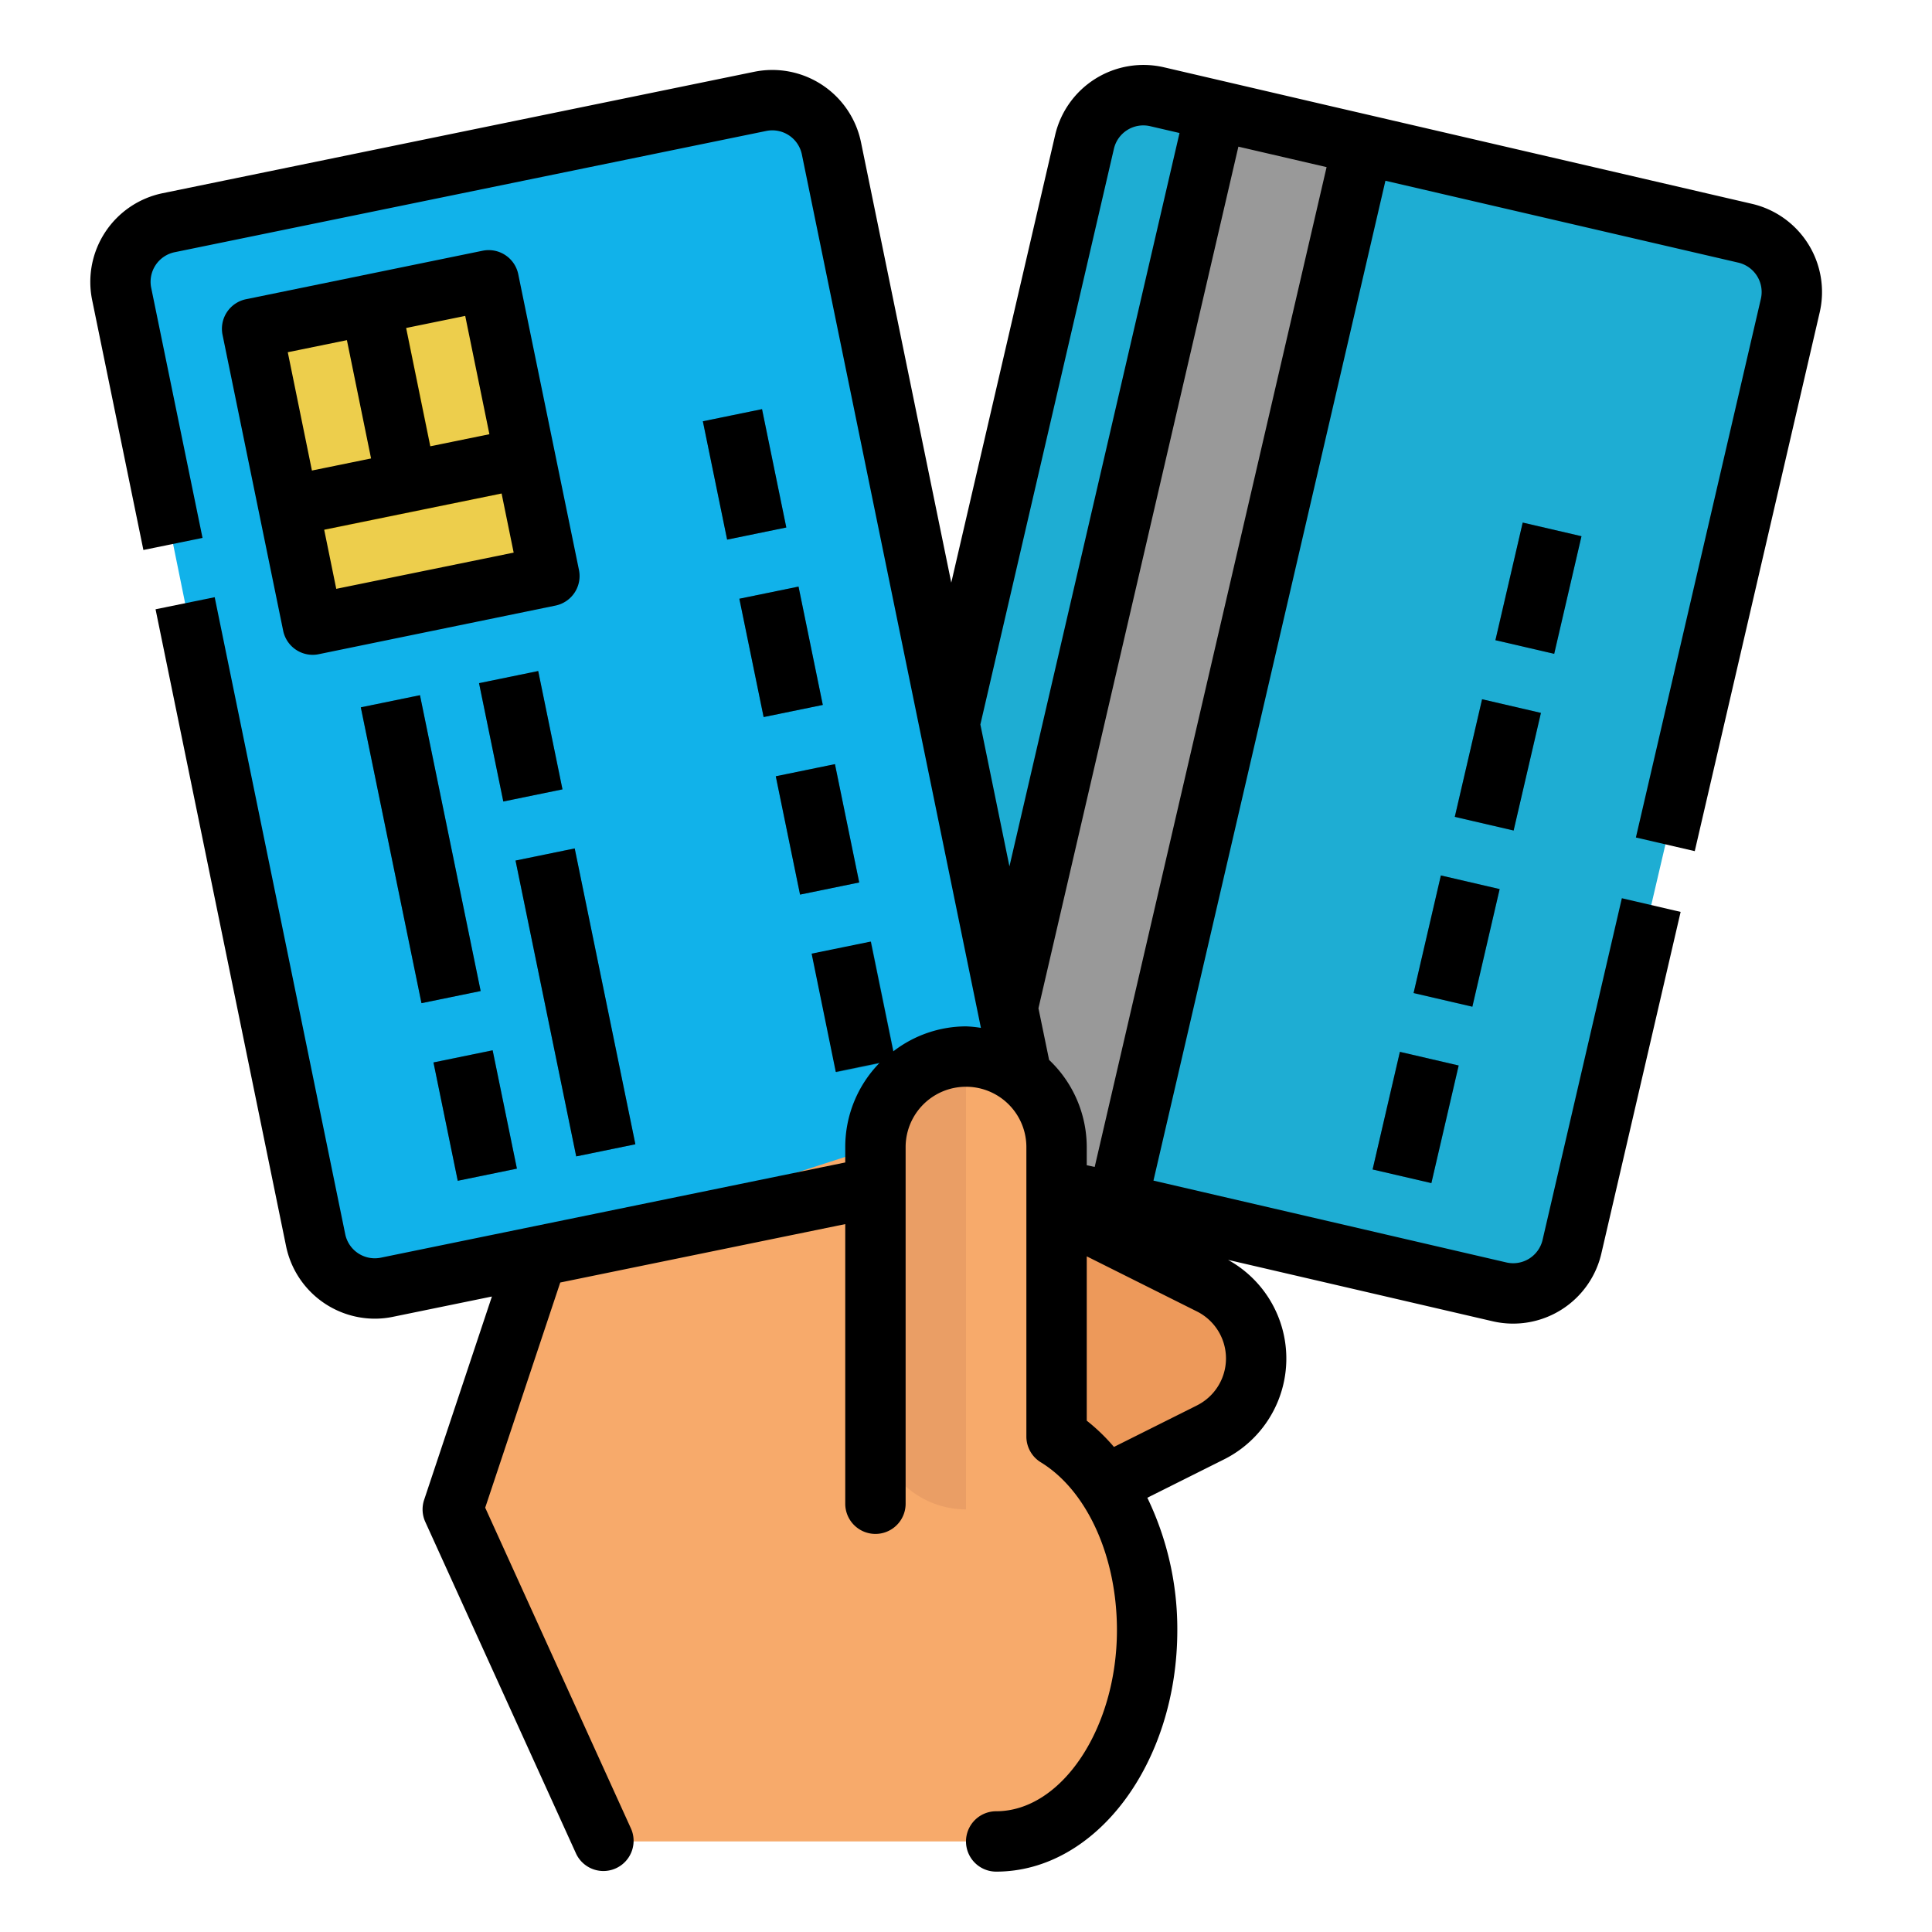 <svg height="512" viewBox="0 0 64 64" width="512" xmlns="http://www.w3.org/2000/svg"><g id="Flat"><path d="m35 46v-6l5.1 2.548a2.742 2.742 0 0 1 0 4.9l-3.471 1.735" fill="#ed995a"/><path d="m36.269 49.705a1 1 0 0 1 -.772-.362 4.128 4.128 0 0 0 -1.02-.9 1 1 0 0 1 -.477-.857v-6.586a1 1 0 0 1 2 0v6.061a6.428 6.428 0 0 1 1.038 1.006 1 1 0 0 1 -.769 1.638z" fill="#dd8e58"/><path d="m59.31 10.13-4.14 17.84-.47 2.01-2.63 11.32a2 2 0 0 1 -2.4 1.49l-14.06-3.26-.61-.14-3-2.39-.55-13.01.52-2.23 3.96-17.06a2 2 0 0 1 2.4-1.49l19.48 4.52a2 2 0 0 1 1.5 2.4z" fill="#1eadd3"/><path d="m33.378 33.384 6.897-29.726 4.871 1.13-8.137 35.068-2.009-.466" fill="#999"/><path d="m35.61 39.53-.61-.14-3-2.39-.55-13.01.52-2.23z" fill="#04a5bf"/><path d="m29 39.324-16.182 3.317a2 2 0 0 1 -2.361-1.557l-4.324-21.1-.4-1.967-1.7-8.283a2 2 0 0 1 1.556-2.359l19.593-4.016a2 2 0 0 1 2.36 1.557l6.3 30.716z" fill="#11b2ea"/><path d="m44.906 36.02h4v1.999h-4z" fill="#0282af" transform="matrix(.226 -.974 .974 .226 .237 74.338)"/><path d="m46.263 30.175h4v1.999h-4z" fill="#0282af" transform="matrix(.226 -.974 .974 .226 6.981 71.137)"/><path d="m47.619 24.33h4v2.001h-4z" fill="#0282af" transform="matrix(.226 -.974 .974 .226 13.731 67.941)"/><path d="m48.975 18.486h4v1.999h-4z" fill="#0282af" transform="matrix(.226 -.974 .974 .226 20.464 64.731)"/><rect fill="#edce4c" height="10" rx="1" transform="matrix(.98 -.201 .201 .98 -2.739 2.971)" width="8" x="9.274" y="9.987"/><path d="m9.475 14.966h8v2h-8z" fill="#e5ba05" transform="matrix(.98 -.201 .201 .98 -2.936 3.037)"/><path d="m11.873 10.027h2v6h-2z" fill="#e5ba05" transform="matrix(.98 -.201 .201 .98 -2.352 2.848)"/><g fill="#0282af"><path d="m14.733 34.94h2v4h-2z" transform="matrix(.98 -.201 .201 .98 -7.101 3.914)"/><path d="m16.242 22.381h2v4h-2z" transform="matrix(.98 -.201 .201 .98 -4.547 3.962)"/><path d="m12.926 23.123h2v10h-2z" transform="matrix(.98 -.201 .201 .98 -5.363 3.369)"/><path d="m18.049 28.198h2v10h-2z" transform="matrix(.98 -.201 .201 .98 -6.278 4.501)"/><path d="m27.267 31.35h2v4h-2z" transform="matrix(.98 -.201 .201 .98 -6.125 6.36)"/><path d="m26.063 25.472h2v4h-2z" transform="matrix(.98 -.201 .201 .98 -4.963 5.991)"/><path d="m24.858 19.594h2v4h-2z" transform="matrix(.98 -.201 .201 .98 -3.807 5.628)"/><path d="m23.652 13.717h2v4h-2z" transform="matrix(.98 -.201 .201 .98 -2.653 5.267)"/></g><path d="m29 38a3 3 0 0 1 3-3 3 3 0 0 1 3 3v9.586c1.765 1.081 3 3.544 3 6.414 0 3.866-2.239 7-5 7h-13l-5-11 2.793-8.378z" fill="#f7aa6b"/><path d="m32 50a3 3 0 0 1 -3-3v-9a3 3 0 0 1 3-3z" fill="#ea9e65"/></g><g id="Outline"><path d="m44.906 36.02h4v1.999h-4z" transform="matrix(.226 -.974 .974 .226 .237 74.338)"/><path d="m46.263 30.175h4v1.999h-4z" transform="matrix(.226 -.974 .974 .226 6.981 71.137)"/><path d="m47.619 24.33h4v2.001h-4z" transform="matrix(.226 -.974 .974 .226 13.733 67.942)"/><path d="m48.975 18.486h4v1.999h-4z" transform="matrix(.226 -.974 .974 .226 20.464 64.731)"/><path d="m4.75 18.219 1.959-.4-1.7-8.283a1 1 0 0 1 .781-1.182l19.593-4.016a1 1 0 0 1 1.18.779l5.931 28.933a3.845 3.845 0 0 0 -.494-.05 3.96 3.96 0 0 0 -2.409.828l-.746-3.638-1.959.4.8 3.919 1.451-.3a3.982 3.982 0 0 0 -1.137 2.791v.508l-15.383 3.154a1 1 0 0 1 -1.181-.779l-4.324-21.1-1.959.4 4.324 21.1a3.008 3.008 0 0 0 2.94 2.4 2.958 2.958 0 0 0 .6-.062l3.278-.672-2.245 6.735a1 1 0 0 0 .038.73l5 11a1 1 0 0 0 1.82-.828l-4.835-10.642 2.486-7.459 9.441-1.935v9.263a1 1 0 0 0 2 0v-11.813a2 2 0 0 1 4 0v9.586a1 1 0 0 0 .477.854c1.533.937 2.523 3.12 2.523 5.56 0 3.252-1.832 6-4 6a1 1 0 0 0 0 2c3.309 0 6-3.589 6-8a10.009 10.009 0 0 0 -.993-4.385l2.537-1.269a3.734 3.734 0 0 0 .137-6.611l8.766 2.034a3 3 0 0 0 3.6-2.245l2.626-11.316-1.947-.453-2.626 11.317a1 1 0 0 1 -1.2.748l-11.69-2.711 7.684-33.121 11.69 2.712a1 1 0 0 1 .747 1.2l-4.14 17.843 1.95.452 4.138-17.843a3 3 0 0 0 -2.244-3.6l-12.664-2.938-1.235-.286-5.583-1.3a3.005 3.005 0 0 0 -3.6 2.245l-3.441 14.827-2.99-14.586a3 3 0 0 0 -3.542-2.335l-19.592 4.021a3 3 0 0 0 -2.336 3.537zm34.9 28.338-2.75 1.375a6.3 6.3 0 0 0 -.9-.87v-5.444l3.649 1.825a1.74 1.74 0 0 1 0 3.114zm-3.387-7.9-.263-.057v-.6a3.985 3.985 0 0 0 -1.247-2.889l-.353-1.711 6.623-28.542 2.922.678zm.637-33.729a1 1 0 0 1 1.2-.748l.973.226-5.634 24.294-.963-4.7z"/><path d="m17.168 9.084a1 1 0 0 0 -1.181-.778l-7.837 1.606a1 1 0 0 0 -.778 1.18l2.008 9.8a1 1 0 0 0 .979.8.973.973 0 0 0 .2-.021l7.841-1.61a1 1 0 0 0 .779-1.18zm-.956 5.3-1.959.4-.8-3.919 1.958-.4zm-4.72-3.116.8 3.919-1.959.4-.8-3.919zm-.353 8.238-.4-1.959 5.877-1.2.4 1.959z"/><path d="m14.733 34.94h2v4h-2z" transform="matrix(.98 -.201 .201 .98 -7.102 3.915)"/><path d="m16.242 22.381h2v4h-2z" transform="matrix(.98 -.201 .201 .98 -4.547 3.962)"/><path d="m12.926 23.123h2v10h-2z" transform="matrix(.98 -.201 .201 .98 -5.363 3.369)"/><path d="m18.049 28.198h2v10h-2z" transform="matrix(.98 -.201 .201 .98 -6.278 4.501)"/><path d="m26.063 25.472h2v4h-2z" transform="matrix(.98 -.201 .201 .98 -4.963 5.991)"/><path d="m24.858 19.594h2v4h-2z" transform="matrix(.98 -.201 .201 .98 -3.807 5.628)"/><path d="m23.652 13.717h2v4h-2z" transform="matrix(.98 -.201 .201 .98 -2.653 5.267)"/></g></svg>